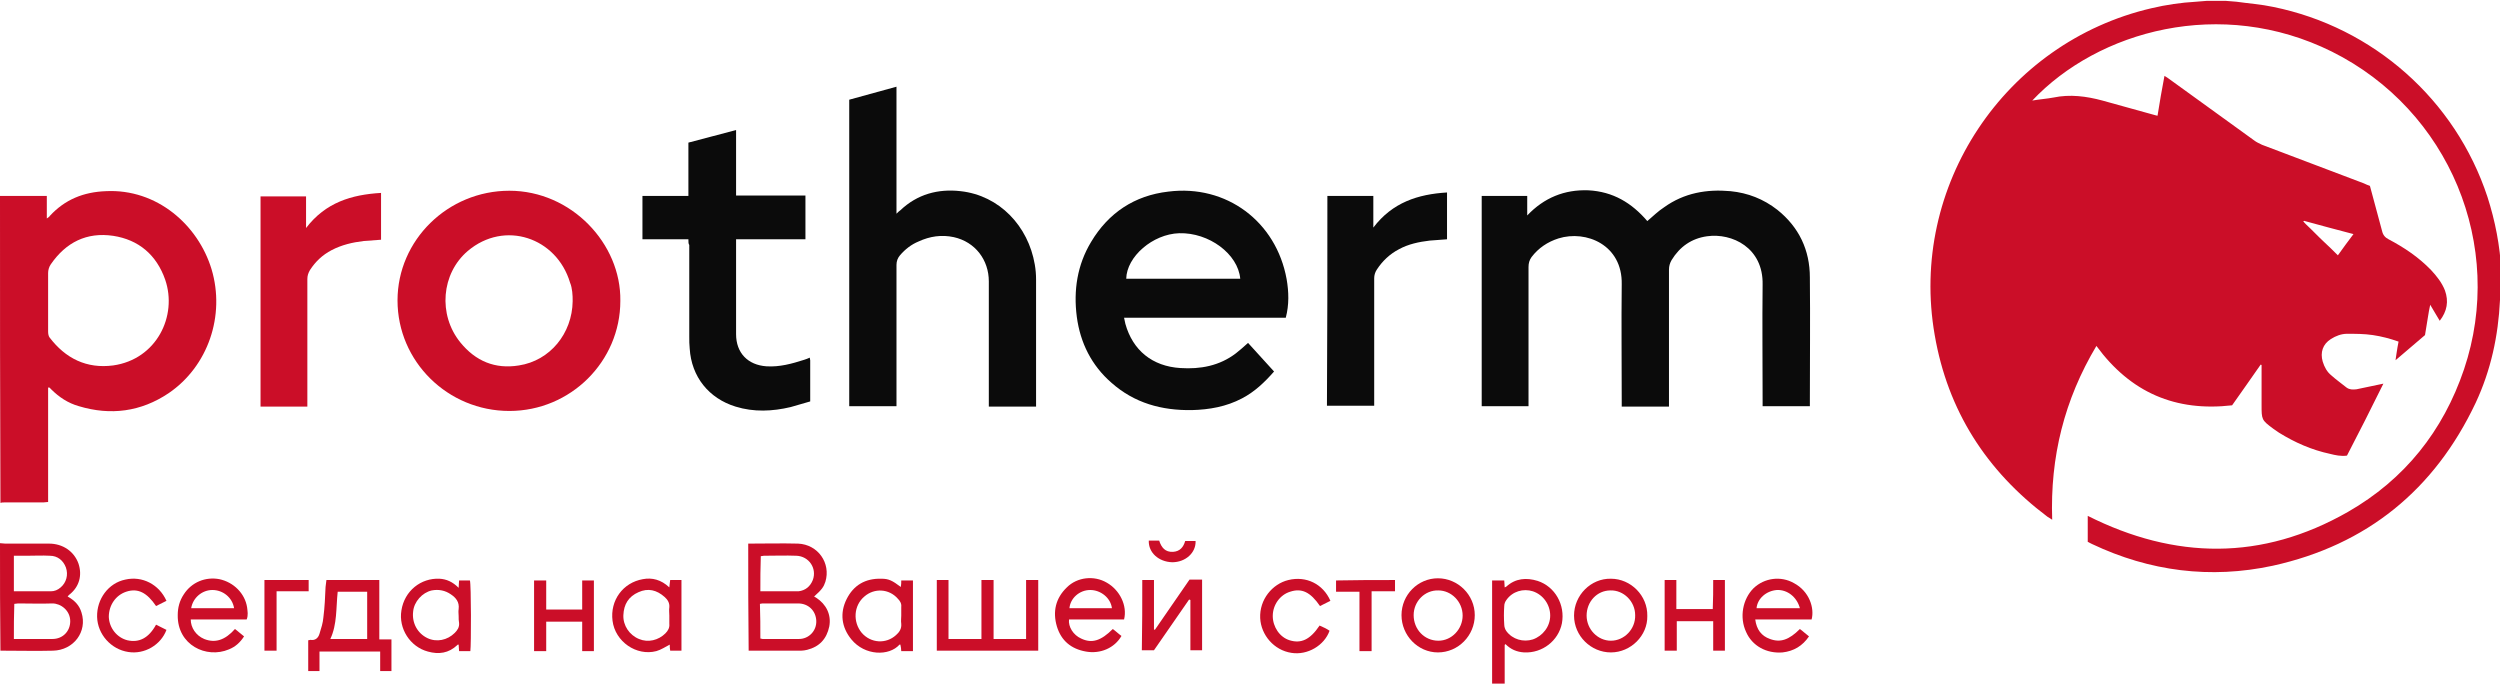 <?xml version="1.0" encoding="utf-8"?>
<!-- VISA GINGER http://visa-gienger.ru -->
<svg version="1.1" xmlns="http://www.w3.org/2000/svg" xmlns:xlink="http://www.w3.org/1999/xlink" x="0px" y="0px"
	 viewBox="0 0 576.7 157.7" style="enable-background:new 0 0 576.7 157.7;" xml:space="preserve">
<style type="text/css">
	.st0{fill:#CB0E28;}
	.st1{fill:#0B0B0B;}
</style>
<g>
	<path class="st0" d="M0,125.3c0.4,0,0.8,0.1,1.2,0.1c3.4,0,6.7,0,10.1,0c3.2,0,5.8,1.8,6.8,4.6c0.9,2.7,0.2,5.3-2,7.1
		c-0.2,0.1-0.3,0.3-0.5,0.5c1.6,0.9,2.7,2,3.2,3.7c1.4,4.4-1.8,8.7-6.6,8.8c-3.8,0.1-7.6,0-11.4,0c-0.2,0-0.5,0-0.7,0
		C0,141.9,0,133.6,0,125.3z M3.2,147.4c3,0,6,0,8.9,0c2.4,0,4.1-1.8,4.1-4.1c0-2.5-2.2-4.1-4.1-4.1c-2.6,0.1-5.3,0-7.9,0
		c-0.3,0-0.6,0.1-0.9,0.1C3.2,142,3.2,144.6,3.2,147.4z M3.2,136.4c2.9,0,5.7,0,8.5,0c0.9,0,1.6-0.3,2.3-0.9
		c1.3-1.1,1.8-2.9,1.2-4.6c-0.6-1.6-1.9-2.7-3.7-2.7c-1.8-0.1-3.5,0-5.3,0c-1,0-2,0-3,0C3.2,131,3.2,133.6,3.2,136.4z"/>
	<path class="st0" d="M344.2,157.7c0-7.5,0-15,0-22.5c0-0.4,0-0.9,0-1.3c1,0,1.8,0,2.8,0c0,0.5,0.1,1,0.1,1.6
		c0.2-0.1,0.3-0.1,0.4-0.2c2.1-1.9,4.6-2.1,7.2-1.3c4,1.3,6.4,5.5,5.6,9.8c-0.8,4-4.5,6.9-8.7,6.7c-1.7-0.1-3.1-0.7-4.3-1.9
		c-0.1,0-0.1,0-0.1,0.1c0,0-0.1,0-0.1,0.1c0,3,0,6,0,9C346.1,157.7,345.1,157.7,344.2,157.7z M357.6,142c0-2.5-1.6-4.8-4-5.6
		c-2.2-0.7-4.7,0-6.1,2c-0.3,0.4-0.5,0.9-0.5,1.4c-0.1,1.4-0.1,2.9,0,4.3c0,0.5,0.2,1.1,0.5,1.5c1.4,1.9,3.9,2.6,6.1,1.9
		C355.9,146.7,357.6,144.5,357.6,142z"/>
	<path class="st0" d="M172.6,125.4c3.9,0,7.7-0.1,11.5,0c4.6,0.2,7.6,4.5,6.3,8.8c-0.4,1.2-0.8,1.8-2.6,3.4c0.2,0.1,0.3,0.2,0.5,0.3
		c2.3,1.5,3.5,3.9,3,6.6c-0.6,2.9-2.3,4.7-5.1,5.4c-0.5,0.1-0.9,0.2-1.4,0.2c-4,0-8,0-12.1,0C172.6,141.9,172.6,133.7,172.6,125.4z
		 M175.4,147.3c0.2,0,0.4,0.1,0.5,0.1c2.8,0,5.6,0,8.4,0c2.3,0,4.1-1.9,4-4.2c-0.1-2.3-1.8-4-4.2-4c-2.6,0-5.3,0-7.9,0
		c-0.3,0-0.5,0-0.9,0.1C175.4,142,175.4,144.6,175.4,147.3z M175.4,136.4c2.7,0,5.2,0,7.8,0c0.3,0,0.6,0,1,0
		c1.6-0.2,2.7-1.1,3.3-2.6c1-2.7-0.9-5.5-3.8-5.6c-2.5-0.1-5,0-7.5,0c-0.2,0-0.4,0.1-0.7,0.1C175.4,131,175.4,133.6,175.4,136.4z"/>
	<path class="st0" d="M239.5,133.8c0,5.5,0,10.8,0,16.3c-7.8,0-15.6,0-23.4,0c0-5.4,0-10.8,0-16.3c0.8,0,1.7,0,2.7,0
		c0,4.5,0,9,0,13.6c2.6,0,5,0,7.6,0c0-4.5,0-9,0-13.6c1,0,1.8,0,2.8,0c0,4.5,0,9,0,13.6c2.5,0,5,0,7.5,0c0-4.5,0-9,0-13.6
		C237.6,133.8,238.5,133.8,239.5,133.8z"/>
	<path class="st0" d="M75.3,133.8c4.1,0,8.1,0,12.2,0c0,4.5,0,9,0,13.7c1,0,1.9,0,2.8,0c0,2.5,0,4.8,0,7.3c-0.9,0-1.7,0-2.6,0
		c0-1.5,0-2.9,0-4.5c-4.7,0-9.3,0-14,0c0,1.5,0,3,0,4.5c-0.9,0-1.7,0-2.6,0c0-2.4,0-4.7,0-7.1c0.2,0,0.4-0.1,0.5-0.1
		c1.1,0.2,1.8-0.4,2.1-1.4c0.4-1.3,0.8-2.5,0.9-3.8c0.3-2.3,0.4-4.7,0.5-7C75.2,134.8,75.2,134.4,75.3,133.8z M84.7,136.5
		c-2.3,0-4.6,0-6.8,0c-0.4,3.7-0.1,7.5-1.7,10.9c2.9,0,5.7,0,8.5,0C84.7,143.7,84.7,140.1,84.7,136.5z"/>
	<path class="st0" d="M417.9,142.9c-4.3,0-8.5,0-13,0c0.3,2.3,1.4,3.8,3.4,4.5c2.4,0.9,4.4,0.2,6.9-2.3c0.7,0.5,1.3,1.1,2.1,1.7
		c-1.5,2.2-3.5,3.4-6.1,3.7c-3.7,0.3-7-1.5-8.4-4.7c-1.6-3.4-0.8-7.6,1.7-10.1c2.5-2.4,6.3-2.9,9.3-1.2
		C417.4,136.4,418.6,140.3,417.9,142.9z M405.2,140.3c3.3,0,6.6,0,10,0c-0.7-2.6-2.9-4.3-5.3-4.2
		C407.4,136.3,405.4,138.1,405.2,140.3z"/>
	<path class="st0" d="M44,142.9c0,1.9,1.2,3.7,3.1,4.5c2.5,1,4.8,0.3,7.1-2.3c0.7,0.5,1.3,1.1,2.1,1.7c-0.9,1.4-2,2.4-3.5,3
		c-5.2,2.2-11.9-1-11.8-7.9c0-1.7,0.4-3.3,1.4-4.8c1.8-2.8,5-4.1,8.2-3.5c3.3,0.7,5.9,3.3,6.4,6.5c0.1,0.9,0.3,1.8-0.1,2.8
		C52.5,142.9,48.3,142.9,44,142.9z M54,140.3c-0.4-2.5-2.6-4.2-5-4.2c-2.4,0-4.5,1.8-4.9,4.2C47.4,140.3,50.7,140.3,54,140.3z"/>
	<path class="st0" d="M259.3,142.9c-4.2,0-8.5,0-12.7,0c-0.2,1.7,1,3.6,2.8,4.4c2.5,1.2,4.6,0.5,7.3-2.2c0.7,0.5,1.3,1.1,2,1.6
		c-1.6,2.8-4.9,4.2-8.2,3.6c-3.4-0.6-5.7-2.5-6.7-5.8c-1-3.4-0.3-6.5,2.3-9c2.4-2.4,6.3-2.8,9.2-1.1
		C258.3,136.1,260.1,139.7,259.3,142.9z M256.5,140.3c-0.3-2.4-2.6-4.2-5-4.2c-2.5,0-4.6,1.9-4.8,4.2
		C249.9,140.3,253.2,140.3,256.5,140.3z"/>
	<path class="st0" d="M105.8,135.6c0-0.7,0.1-1.2,0.1-1.7c0.9,0,1.7,0,2.5,0c0.3,0.8,0.3,15,0.1,16.3c-0.8,0-1.6,0-2.6,0
		c0-0.5-0.1-1-0.1-1.5c-0.1,0-0.3,0-0.3,0.1c-2,1.9-4.3,2.2-6.8,1.5c-4.1-1.1-6.8-5.3-6.1-9.5c0.7-4.5,4.5-7.5,8.8-7.3
		C103,133.6,104.4,134.2,105.8,135.6z M105.8,142.1c0-0.5-0.1-1,0-1.6c0.2-1.6-0.6-2.6-1.8-3.4c-1.3-0.9-2.8-1.2-4.4-0.9
		c-2.2,0.5-4.1,2.6-4.3,4.9c-0.3,2.6,1,5,3.3,6.1c2.1,1,4.6,0.5,6.3-1.2c0.6-0.6,1.1-1.3,1-2.3C105.8,143.2,105.8,142.7,105.8,142.1
		z"/>
	<path class="st0" d="M154.4,135.5c0.1-0.7,0.1-1.2,0.2-1.7c0.9,0,1.7,0,2.6,0c0,5.4,0,10.8,0,16.3c-0.8,0-1.7,0-2.6,0
		c-0.1-0.5-0.1-1-0.1-1.4c-1,0.5-2,1.2-3.1,1.5c-4.6,1.2-9.5-2.2-10.1-7c-0.6-4.7,2.4-8.8,7-9.6
		C150.4,133.2,152.5,133.7,154.4,135.5z M154.4,142c0-0.6-0.1-1.3,0-1.9c0.1-1-0.4-1.8-1.1-2.4c-1.8-1.6-3.8-2.1-6-1.1
		c-2.3,1-3.4,2.8-3.5,5.3c-0.1,2.4,1.4,4.6,3.6,5.5c2.1,0.9,4.5,0.3,6.1-1.3c0.6-0.6,1-1.3,0.9-2.2
		C154.4,143.3,154.4,142.6,154.4,142z"/>
	<path class="st0" d="M207.8,135.4c0.1-0.6,0.1-1,0.1-1.5c0.9,0,1.8,0,2.7,0c0,5.4,0,10.8,0,16.3c-0.9,0-1.7,0-2.7,0
		c0-0.5-0.1-1-0.2-1.5c-0.1,0-0.2,0-0.2,0c-2.4,2.7-8,2.6-11.1-1.2c-2.3-2.8-2.7-6.1-1.1-9.3c1.6-3.2,4.3-4.8,8-4.7
		C205,133.5,205.8,133.9,207.8,135.4z M207.9,142c0-0.7,0-1.4,0-2c0.1-0.8-0.3-1.4-0.8-1.9c-2-2.3-5.4-2.5-7.7-0.5
		c-2.5,2.1-2.7,5.9-0.6,8.4c2.1,2.4,5.6,2.6,7.9,0.5c0.8-0.7,1.3-1.5,1.2-2.6C207.8,143.2,207.9,142.6,207.9,142z"/>
	<path class="st0" d="M263.5,133.8c0.9,0,1.7,0,2.7,0c0,1.9,0,3.8,0,5.7c0,1.9,0,3.8,0,5.7c0.1,0,0.2,0.1,0.2,0.1
		c2.7-3.9,5.3-7.7,8-11.6c1,0,1.9,0,2.9,0c0,5.4,0,10.9,0,16.3c-0.9,0-1.7,0-2.7,0c0-3.9,0-7.7,0-11.6c-0.1,0-0.2-0.1-0.3-0.1
		c-2.7,3.9-5.4,7.8-8.1,11.7c-0.9,0-1.8,0-2.8,0C263.5,144.7,263.5,139.3,263.5,133.8z"/>
	<path class="st0" d="M371.6,150.5c-4.6,0-8.5-3.8-8.5-8.5c0-4.7,3.9-8.6,8.5-8.5c4.6,0,8.5,3.9,8.4,8.6
		C380.1,146.6,376.2,150.5,371.6,150.5z M366,142c0,3.2,2.6,5.8,5.6,5.8c3.1,0,5.7-2.7,5.6-5.9c0-3.2-2.7-5.8-5.7-5.7
		C368.4,136.2,366,138.8,366,142z"/>
	<path class="st0" d="M323.3,141.9c0-4.7,3.8-8.5,8.4-8.5c4.6,0,8.5,3.8,8.5,8.5c0,4.7-3.8,8.6-8.5,8.6
		C327.1,150.5,323.3,146.6,323.3,141.9z M326.1,141.9c0,3.3,2.5,5.9,5.7,5.9c3.1,0,5.6-2.7,5.6-5.8c0-3.2-2.6-5.8-5.6-5.8
		C328.7,136.1,326.1,138.7,326.1,141.9z"/>
	<path class="st0" d="M395.2,133.8c1,0,1.9,0,2.7,0c0,5.5,0,10.9,0,16.3c-0.9,0-1.7,0-2.7,0c0-2.3,0-4.5,0-6.8c-2.8,0-5.5,0-8.4,0
		c0,2.2,0,4.4,0,6.8c-1,0-1.9,0-2.8,0c0-5.4,0-10.8,0-16.3c0.9,0,1.7,0,2.7,0c0,2.2,0,4.4,0,6.7c2.8,0,5.5,0,8.4,0
		C395.2,138.3,395.2,136.1,395.2,133.8z"/>
	<path class="st0" d="M134.3,140.6c0-2.3,0-4.5,0-6.7c1,0,1.8,0,2.7,0c0,5.4,0,10.8,0,16.3c-0.9,0-1.7,0-2.7,0c0-2.2,0-4.5,0-6.8
		c-2.8,0-5.5,0-8.3,0c0,2.3,0,4.5,0,6.8c-1,0-1.8,0-2.8,0c0-5.4,0-10.8,0-16.3c0.9,0,1.8,0,2.8,0c0,2.3,0,4.5,0,6.7
		C128.8,140.6,131.4,140.6,134.3,140.6z"/>
	<path class="st0" d="M306.9,138.6c-0.8,0.4-1.6,0.8-2.4,1.2c-2.2-3.2-4.2-4.2-6.9-3.3c-2.3,0.7-4,3-4,5.6c0,2.5,1.6,4.9,3.9,5.6
		c2.6,0.8,4.7-0.1,6.9-3.4c0.4,0.2,0.9,0.4,1.3,0.6c0.4,0.2,0.7,0.4,1,0.6c-1.2,3.4-5.1,5.7-8.8,5.1c-4-0.6-7-4.1-7.2-8
		c-0.2-4.3,2.8-7.9,6.5-8.8C301.3,132.8,305.2,134.7,306.9,138.6z"/>
	<path class="st0" d="M36,144.1c0.8,0.4,1.6,0.8,2.4,1.2c-1.3,3.5-5.1,5.7-8.8,5.1c-4-0.6-7.1-4.1-7.2-8.1c-0.1-4.1,2.6-7.8,6.5-8.6
		c3.9-0.9,7.8,1.1,9.5,4.9c-0.8,0.4-1.6,0.8-2.4,1.2c-2.1-3.1-4.2-4.2-6.9-3.3c-2.4,0.8-4,3.1-4,5.8c0.1,2.6,1.9,4.8,4.3,5.4
		C32.1,148.3,34.3,147.2,36,144.1z"/>
	<path class="st0" d="M321.8,133.8c0,0.9,0,1.7,0,2.6c-1.8,0-3.5,0-5.4,0c0,1.6,0,3.1,0,4.6c0,1.5,0,3,0,4.6c0,1.5,0,3,0,4.6
		c-1,0-1.8,0-2.8,0c0-4.5,0-9,0-13.7c-1.9,0-3.6,0-5.4,0c0-1,0-1.7,0-2.6C312.7,133.8,317.2,133.8,321.8,133.8z"/>
	<path class="st0" d="M61,133.8c3.4,0,6.8,0,10.2,0c0,0.8,0,1.7,0,2.6c-2.4,0-4.9,0-7.4,0c0,4.6,0,9.1,0,13.7c-1,0-1.9,0-2.8,0
		C61,144.7,61,139.3,61,133.8z"/>
	<path class="st0" d="M265,124.7c0.8,0,1.6,0,2.4,0c0.5,1.6,1.4,2.7,3.2,2.6c1.6-0.1,2.4-1.1,2.8-2.5c0.8,0,1.6,0,2.4,0
		c0.1,2.7-2.3,4.9-5.4,4.9C267.3,129.6,264.9,127.5,265,124.7z"/>
</g>
<g>
	<path class="st0" d="M576.7,69.2c-0.4,8.3-2.1,16.2-5.6,23.7c-9.5,20.1-25.1,32.8-46.8,37.6c-14.4,3.1-28.4,1.3-41.7-5
		c-0.2-0.1-0.4-0.2-0.6-0.3c-0.1-0.1-0.2-0.1-0.4-0.2c0-1.9,0-3.9,0-6c20.1,10.1,40.2,10.4,60-0.9c13.1-7.5,22-18.7,26.8-32.9
		c9.6-28.5-3.4-59.8-30.5-73.3c-25.6-12.7-53.9-4.8-69.1,11.3c1.7-0.3,3.3-0.4,4.9-0.7c3.8-0.8,7.6-0.3,11.3,0.7
		c4,1.1,7.9,2.2,11.9,3.3c0.2,0.1,0.5,0.1,0.8,0.2c0.5-3.1,1-6.1,1.6-9.2c0.5,0.3,0.8,0.5,1.2,0.8c6.5,4.7,13,9.4,19.5,14.1
		c0.5,0.4,1.2,0.7,1.8,1c7.8,3,15.7,5.9,23.5,8.9c0.4,0.2,0.9,0.4,1.4,0.6c0.9,3.5,1.9,6.9,2.8,10.4c0.2,0.9,0.7,1.5,1.5,1.9
		c3.6,1.9,6.9,4.1,9.8,7.1c1.3,1.4,2.5,2.9,3.2,4.7c0.9,2.5,0.5,4.8-1.2,7c-0.7-1.2-1.4-2.3-2.2-3.7c-0.2,1-0.4,1.9-0.5,2.7
		c-0.2,1.2-0.7,4.3-0.7,4.3l-6.8,5.8c0,0,0.4-2.9,0.7-4.3c-2-0.7-3.9-1.2-5.9-1.5c-2-0.3-4-0.3-6-0.3c-1.3,0-2.6,0.5-3.7,1.2
		c-1.9,1.2-2.5,3.1-1.9,5.2c0.4,1.3,1,2.4,2,3.2c1.1,1,2.4,1.9,3.5,2.8c0.7,0.5,1.4,0.5,2.3,0.4c1.9-0.4,3.9-0.8,6.2-1.3
		c-2.8,5.7-5.6,11.2-8.4,16.6c-1.4,0.2-2.7-0.1-3.9-0.4c-4.2-0.9-8.1-2.6-11.8-4.9c-0.4-0.3-0.9-0.6-1.3-0.9c-2.7-2-2.7-2.1-2.7-5.5
		c0-3.1,0-6.1,0-9.2c-0.1,0-0.1-0.1-0.2-0.1c-2.2,3.1-4.3,6.2-6.6,9.4c-13,1.5-23.4-2.9-31.3-13.7c-7.4,12.4-10.7,25.6-10.2,40.1
		c-0.4-0.3-0.8-0.5-1.1-0.7c-14.1-10.6-23-24.5-26-41.9c-6-34.3,16.1-67.5,50-75.4c3.4-0.8,6.8-1.3,10.3-1.5
		c0.8-0.1,1.7-0.1,2.5-0.2c1.4,0,2.9,0,4.3,0c0.8,0.1,1.7,0.1,2.5,0.2c2.8,0.4,5.7,0.6,8.5,1.2c23.1,4.7,42,21.4,49.4,43.8
		c1.8,5.6,2.9,11.3,3.2,17.1C576.7,64.7,576.7,66.9,576.7,69.2z M531.3,51C531.3,50.9,531.3,50.9,531.3,51
		C531.3,50.9,531.3,50.9,531.3,51c0.2,0.3,0.4,0.5,0.7,0.8c1.4,1.3,2.7,2.7,4.1,4c1.1,1,2.1,2,3.2,3.1c1.2-1.7,2.4-3.3,3.6-4.9
		c-3.9-1-7.5-2-11.2-3C531.7,50.9,531.5,51,531.3,51z"/>
	<path class="st0" d="M0,45.2c3.6,0,7.1,0,10.8,0c0,1.7,0,3.3,0,5.2c0.4-0.3,0.6-0.4,0.7-0.6c3.5-3.8,7.8-5.5,12.9-5.7
		c11.8-0.6,21.3,7.8,24.4,18C52,72.8,48,84.5,38.9,90.7c-6.4,4.3-13.4,5.2-20.7,3c-2.5-0.7-4.6-2.1-6.4-3.9
		c-0.1-0.1-0.3-0.3-0.4-0.4c0,0-0.1,0-0.3,0c0,4.4,0,8.8,0,13.2c0,4.4,0,8.8,0,13.2c-0.4,0-0.8,0.1-1.1,0.1c-3,0-6,0-9,0
		c-0.3,0-0.6,0-0.9,0.1C0,92.4,0,68.8,0,45.2z M11.1,69.7c0,2.3,0,4.6,0,6.8c0,0.5,0.1,1,0.3,1.3c3.7,4.9,8.6,7.3,14.7,6.5
		c10-1.4,14.9-11.4,12-19.8c-2-5.7-6.1-9.2-12-10.1c-6.1-0.9-10.9,1.5-14.4,6.6c-0.4,0.6-0.6,1.3-0.6,2
		C11.1,65.3,11.1,67.5,11.1,69.7z"/>
	<path class="st1" d="M380,51c1.3-1.1,2.5-2.3,3.9-3.2c4.6-3.3,9.8-4.2,15.3-3.7c4,0.4,7.6,1.8,10.8,4.3c5,4,7.5,9.3,7.5,15.6
		c0.1,9.6,0,19.2,0,28.8c0,0.3,0,0.6,0,0.9c-3.6,0-7.2,0-10.9,0c0-0.5,0-0.9,0-1.3c0-8.9-0.1-17.8,0-26.7c0.2-8.6-7.1-12-12.8-11.2
		c-3.6,0.5-6.3,2.4-8.2,5.5c-0.4,0.7-0.6,1.4-0.6,2.2c0,10.1,0,20.1,0,30.2c0,0.4,0,0.9,0,1.4c-3.6,0-7.2,0-10.9,0
		c0-0.5,0-0.9,0-1.3c0-9-0.1-17.9,0-26.9c0.2-9.1-8.2-12.6-14.6-10.6c-2.5,0.8-4.6,2.2-6.2,4.3c-0.5,0.7-0.7,1.4-0.7,2.3
		c0,10.3,0,20.5,0,30.8c0,0.4,0,0.9,0,1.3c-3.7,0-7.2,0-10.8,0c0-16.2,0-32.3,0-48.5c3.4,0,6.9,0,10.5,0c0,1.5,0,3,0,4.5
		c3.9-4.1,8.6-6,14.1-5.8C372.1,44.2,376.4,46.8,380,51z"/>
	<path class="st1" d="M206.8,93.7c-3.7,0-7.2,0-10.9,0c0-23.5,0-47.1,0-70.7c3.6-1,7.2-2,10.9-3c0,9.8,0,19.4,0,29.3
		c0.4-0.4,0.6-0.6,0.9-0.8c3.9-3.7,8.7-5,13.9-4.4c9,1,15.6,8.1,17.1,16.9c0.2,1.1,0.3,2.3,0.3,3.5c0,9.5,0,18.9,0,28.4
		c0,0.3,0,0.5,0,0.9c-3.6,0-7.2,0-10.9,0c0-0.4,0-0.9,0-1.3c0-9.2,0-18.4,0-27.6c0-4.9-3.1-9.1-8.1-10.2c-2.8-0.6-5.5-0.2-8.1,1
		c-1.7,0.7-3.1,1.8-4.3,3.2c-0.5,0.6-0.8,1.3-0.8,2.2c0,10.4,0,20.9,0,31.3C206.8,92.7,206.8,93.2,206.8,93.7z"/>
	<path class="st1" d="M296.6,73.3c-6.3,0-12.5,0-18.7,0c-6.2,0-12.3,0-18.6,0c0.1,0.5,0.2,1,0.3,1.4c1.7,6.1,6.2,9.8,12.7,10.2
		c4.6,0.3,9-0.5,12.8-3.4c0.9-0.7,1.8-1.5,2.8-2.4c2,2.2,4,4.4,6,6.6c-2.2,2.5-4.5,4.7-7.4,6.2c-3.6,1.9-7.5,2.6-11.6,2.7
		c-6.9,0.1-13.2-1.6-18.5-6.3c-4.6-4-7.2-9.2-8-15.2c-0.8-6.1,0.1-12,3.3-17.3c4-6.7,10-10.7,17.8-11.6c13.4-1.7,24.9,6.9,27.3,20.2
		C297.3,67.3,297.4,70.3,296.6,73.3z M286.1,64.3c-0.5-5.7-7.2-10.7-14.1-10.5c-6.1,0.2-12.1,5.4-12.2,10.5
		C268.5,64.3,277.3,64.3,286.1,64.3z"/>
	<path class="st0" d="M143.1,69.4c0,14-11.5,25.4-25.6,25.4c-14.2,0-25.8-11.4-25.8-25.5c0-13.9,11.6-25.3,25.8-25.3
		C131.8,44,143.3,56.2,143.1,69.4z M132.1,69.5c0-0.7,0-1.4-0.1-2.2c-0.1-0.7-0.2-1.4-0.5-2.1c-3.1-10.4-15.1-14.5-23.6-7.3
		c-6.1,5.2-6.9,14.7-1.7,21.1c3.5,4.3,8,6.2,13.5,5.3C126.9,83.2,132,76.9,132.1,69.5z"/>
	<path class="st1" d="M158.8,55.2c-3.6,0-7.1,0-10.6,0c0-3.4,0-6.6,0-10c3.5,0,7,0,10.6,0c0-4.1,0-8.2,0-12.3c3.7-1,7.3-1.9,11-2.9
		c0,5.1,0,10,0,15.1c5.4,0,10.6,0,16,0c0,3.4,0,6.7,0,10.1c-5.3,0-10.6,0-16,0c0,0.4,0,0.7,0,1c0,7,0,13.9,0,20.9
		c0,4.3,2.7,7.1,7,7.4c3,0.2,5.9-0.6,8.7-1.5c0.4-0.1,0.8-0.3,1.3-0.5c0,0.3,0.1,0.4,0.1,0.6c0,3.1,0,6.2,0,9.5
		c-1.5,0.4-3,0.9-4.5,1.3c-4.2,1-8.5,1.2-12.7-0.1c-6.2-1.9-10.2-6.9-10.6-13.4c-0.1-0.9-0.1-1.8-0.1-2.8c0-7,0-14.1,0-21.1
		C158.8,56.3,158.8,55.8,158.8,55.2z"/>
	<path class="st0" d="M70.9,93.8c-3.7,0-7.2,0-10.8,0c0-16.2,0-32.3,0-48.5c3.5,0,6.9,0,10.5,0c0,2.4,0,4.7,0,7.3
		c4.5-5.9,10.5-7.7,17.3-8.1c0,3.7,0,7.2,0,10.8c-1.3,0.1-2.7,0.2-4,0.3c-2.6,0.3-5.1,0.9-7.4,2.1c-2.1,1.1-3.7,2.6-5,4.6
		c-0.4,0.7-0.6,1.3-0.6,2.1c0,9.3,0,18.6,0,27.9C70.9,92.7,70.9,93.2,70.9,93.8z"/>
	<path class="st1" d="M306.2,45.2c3.5,0,7,0,10.6,0c0,2.4,0,4.7,0,7.3c4.4-5.8,10.3-7.7,17-8.1c0,3.6,0,7.2,0,10.8
		c-1.3,0.1-2.7,0.2-4,0.3c-2.5,0.3-4.9,0.8-7.1,2c-2.1,1.1-3.8,2.7-5.1,4.7c-0.4,0.6-0.6,1.3-0.6,2c0,9.3,0,18.7,0,28
		c0,0.4,0,0.9,0,1.4c-3.6,0-7.2,0-10.9,0C306.2,77.6,306.2,61.5,306.2,45.2z"/>
</g>
</svg>
